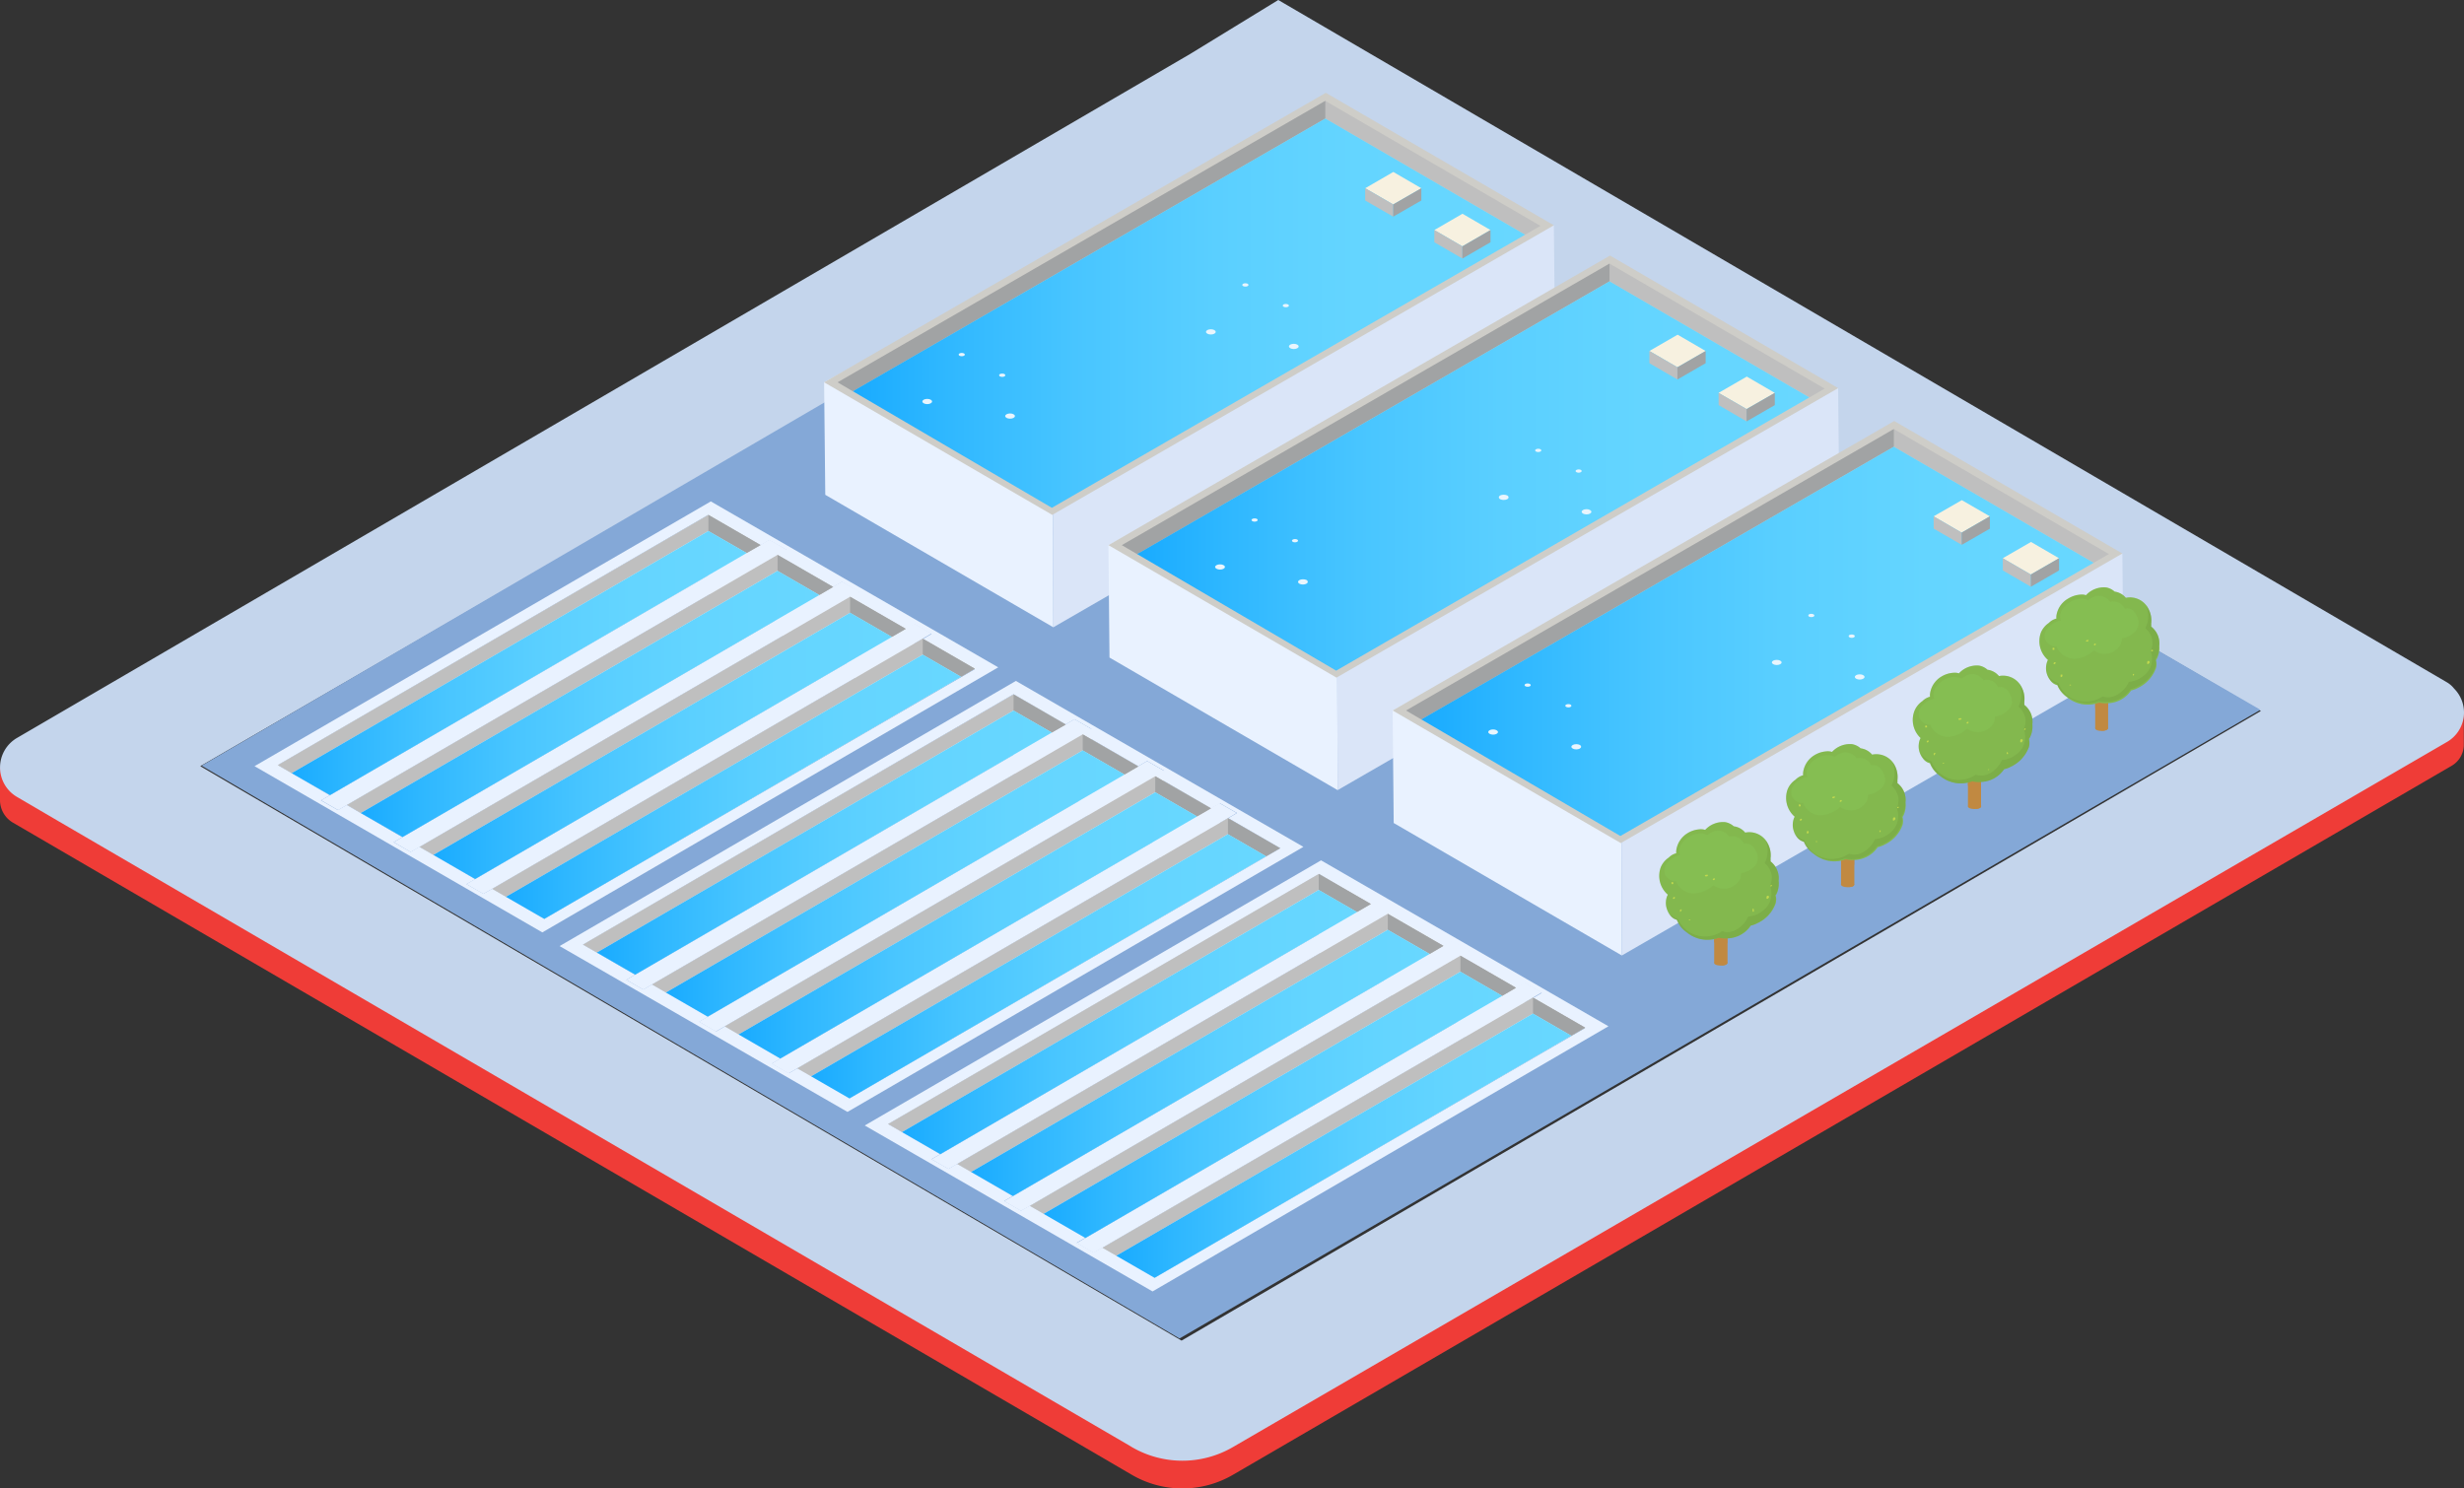 <svg xmlns="http://www.w3.org/2000/svg" xmlns:xlink="http://www.w3.org/1999/xlink" viewBox="0 0 254.02 153.47"><rect x="0" y="0" width="254.02" height="153.47" fill="#333333" stroke="none"/><defs><style>.cls-1{isolation:isolate;}.cls-2{fill:#ef3c37;}.cls-3{fill:#c4d5ec;}.cls-4{fill:#84a8d7;}.cls-5{fill:#e9f2ff;}.cls-6{fill:#bfbfbf;}.cls-7{fill:#a1a3a4;}.cls-8{fill:url(#linear-gradient);}.cls-9{fill:url(#linear-gradient-2);}.cls-10{fill:url(#linear-gradient-3);}.cls-11{fill:url(#linear-gradient-4);}.cls-12{fill:url(#linear-gradient-5);}.cls-13{fill:url(#linear-gradient-6);}.cls-14{fill:url(#linear-gradient-7);}.cls-15{fill:url(#linear-gradient-8);}.cls-16{fill:url(#linear-gradient-9);}.cls-17{fill:url(#linear-gradient-10);}.cls-18{fill:url(#linear-gradient-11);}.cls-19{fill:url(#linear-gradient-12);}.cls-20{fill:#dae5f8;}.cls-21{fill:#cecdc8;}.cls-22{fill:url(#linear-gradient-13);}.cls-23{fill:#f7f1e0;}.cls-24{fill:url(#linear-gradient-14);}.cls-25{fill:url(#linear-gradient-15);}.cls-26{fill:#c18941;}.cls-27,.cls-29{mix-blend-mode:multiply;}.cls-28{fill:#85be52;}.cls-29{opacity:0.22;}.cls-30{fill:#7ba441;}.cls-31{fill:#628732;}.cls-32{fill:#c0d84d;}.cls-33{fill:#e9f5fd;}</style><linearGradient id="linear-gradient" x1="92.99" y1="105.38" x2="139.9" y2="105.38" gradientUnits="userSpaceOnUse"><stop offset="0" stop-color="#19abff"/><stop offset="0.13" stop-color="#2eb7ff"/><stop offset="0.33" stop-color="#48c5ff"/><stop offset="0.54" stop-color="#5acfff"/><stop offset="0.75" stop-color="#64d5ff"/><stop offset="1" stop-color="#68d7ff"/></linearGradient><linearGradient id="linear-gradient-2" x1="100.11" y1="109.6" x2="147.39" y2="109.6" xlink:href="#linear-gradient"/><linearGradient id="linear-gradient-3" x1="115.08" y1="118.14" x2="161.99" y2="118.14" xlink:href="#linear-gradient"/><linearGradient id="linear-gradient-4" x1="107.59" y1="113.92" x2="154.87" y2="113.92" xlink:href="#linear-gradient"/><linearGradient id="linear-gradient-5" x1="61.53" y1="86.88" x2="108.44" y2="86.88" xlink:href="#linear-gradient"/><linearGradient id="linear-gradient-6" x1="68.65" y1="91.1" x2="115.93" y2="91.1" xlink:href="#linear-gradient"/><linearGradient id="linear-gradient-7" x1="83.62" y1="99.63" x2="130.53" y2="99.63" xlink:href="#linear-gradient"/><linearGradient id="linear-gradient-8" x1="76.14" y1="95.42" x2="123.41" y2="95.42" xlink:href="#linear-gradient"/><linearGradient id="linear-gradient-9" x1="30.07" y1="68.37" x2="76.98" y2="68.37" xlink:href="#linear-gradient"/><linearGradient id="linear-gradient-10" x1="37.19" y1="72.59" x2="84.47" y2="72.59" xlink:href="#linear-gradient"/><linearGradient id="linear-gradient-11" x1="52.16" y1="81.12" x2="99.08" y2="81.12" xlink:href="#linear-gradient"/><linearGradient id="linear-gradient-12" x1="44.68" y1="76.91" x2="91.95" y2="76.91" xlink:href="#linear-gradient"/><linearGradient id="linear-gradient-13" x1="87.92" y1="32.29" x2="157.23" y2="32.29" xlink:href="#linear-gradient"/><linearGradient id="linear-gradient-14" x1="117.23" y1="49.08" x2="186.53" y2="49.08" xlink:href="#linear-gradient"/><linearGradient id="linear-gradient-15" x1="146.53" y1="66.13" x2="215.84" y2="66.13" xlink:href="#linear-gradient"/></defs><title>Aquaculture pond (tambak)</title><g class="cls-1"><g id="Layer_2" data-name="Layer 2"><g id="Water_Monitoring" data-name="Water Monitoring"><g id="Aquaculture_pond_tambak_" data-name="Aquaculture pond (tambak)"><path class="cls-2" d="M254,73.6l-8.9-4.43-123.3,71.9L0,79.13V82.5a2.69,2.69,0,0,0,1.33,2.32l108.49,63.24h0l6.85,4a10.36,10.36,0,0,0,10.45,0L252.78,78.94A2.51,2.51,0,0,0,254,76.76Z"/><path class="cls-3" d="M253,71a2.69,2.69,0,0,0-.78-.67L131.78,0l-9.11,5.58L1.75,76.09a3.52,3.52,0,0,0,0,6.08l4.34,2.54v0l103.73,60.49h0l6.64,3.87.13.08h0l.08.05a10.36,10.36,0,0,0,10.45,0l125.15-72.7A3.5,3.5,0,0,0,253,71ZM20.65,79,132.08,14.42l101,58.89L121.81,138.23Z"/><polygon class="cls-4" points="121.6 138.01 233.03 73.19 131.52 14.36 20.78 78.95 121.6 138.01"/><g class="cls-1"><polygon class="cls-5" points="141.33 93.21 141.3 101.29 135.93 98.18 135.95 90.11 141.33 93.21"/><polygon class="cls-5" points="142.23 92.68 142.21 100.76 141.3 101.29 141.33 93.21 142.23 92.68"/><polygon class="cls-5" points="143.98 93.69 143.96 101.77 142.21 100.76 142.23 92.68 143.98 93.69"/><polygon class="cls-5" points="148.81 97.53 148.79 105.61 143.05 102.3 143.07 94.22 148.81 97.53"/><polygon class="cls-5" points="143.98 93.69 143.96 101.77 143.05 102.3 143.07 94.22 143.98 93.69"/><polygon class="cls-5" points="149.72 97 149.69 105.08 148.79 105.61 148.81 97.53 149.72 97"/><polygon class="cls-5" points="151.47 98.01 151.44 106.09 149.69 105.08 149.72 97 151.47 98.01"/><polygon class="cls-5" points="156.29 101.85 156.27 109.93 150.54 106.62 150.56 98.54 156.29 101.85"/><polygon class="cls-5" points="151.47 98.01 151.44 106.09 150.54 106.62 150.56 98.54 151.47 98.01"/><polygon class="cls-5" points="157.2 101.32 157.18 109.4 156.27 109.93 156.29 101.85 157.2 101.32"/><polygon class="cls-5" points="91.56 115.9 135.95 90.11 141.33 93.21 96.94 119.01 91.56 115.9"/><polygon class="cls-5" points="98.68 120.02 143.07 94.22 148.81 97.53 104.42 123.33 98.68 120.02"/><polygon class="cls-5" points="158.04 102.86 163.42 105.96 119.03 131.76 113.65 128.66 158.04 102.86"/><polygon class="cls-5" points="151.47 98.01 150.56 98.54 106.17 124.34 105.26 124.86 103.52 123.85 104.42 123.33 148.81 97.53 149.72 97 151.47 98.01"/><path class="cls-5" d="M136.19,88.71l29.63,17.11-47,27.34L89.15,116.05ZM119,131.76,163.42,106l-5.37-3.1.9-.52-1.75-1-.91.53-5.73-3.31.91-.53-1.75-1-.91.53-5.73-3.31.9-.53-1.75-1-.9.53L136,90.11,91.56,115.9,96.94,119l-.91.52,1.75,1,.9-.52,5.74,3.31-.9.52,1.74,1,.91-.52,5.73,3.31-.9.52,1.75,1,.9-.52,5.38,3.1Z"/><polygon class="cls-5" points="143.98 93.69 143.07 94.22 98.68 120.02 97.78 120.54 96.03 119.53 96.94 119.01 141.33 93.21 142.23 92.68 143.98 93.69"/><polygon class="cls-5" points="158.95 102.33 158.04 102.86 113.65 128.66 112.75 129.19 111 128.17 111.9 127.65 156.29 101.85 157.2 101.32 158.95 102.33"/><polygon class="cls-5" points="106.17 124.34 150.56 98.54 156.29 101.85 111.9 127.65 106.17 124.34"/></g><polygon class="cls-6" points="139.9 94.04 141.33 93.21 135.95 90.11 91.56 115.9 92.99 116.73 135.95 91.76 139.9 94.04"/><polygon class="cls-7" points="139.9 94.04 141.33 93.21 135.95 90.11 135.95 91.76 139.9 94.04"/><polygon class="cls-6" points="147.39 98.36 148.81 97.53 143.07 94.22 98.68 120.02 100.11 120.84 143.07 95.87 147.39 98.36"/><polygon class="cls-7" points="147.39 98.36 148.81 97.53 143.07 94.22 143.07 95.87 147.39 98.36"/><polygon class="cls-6" points="161.99 106.79 163.42 105.96 158.04 102.86 113.65 128.66 115.08 129.48 158.04 104.51 161.99 106.79"/><polygon class="cls-7" points="161.99 106.79 163.42 105.96 158.04 102.86 158.04 104.51 161.99 106.79"/><polygon class="cls-6" points="154.87 102.68 156.29 101.85 150.56 98.54 106.17 124.34 107.59 125.16 150.56 100.19 154.87 102.68"/><polygon class="cls-7" points="154.87 102.68 156.29 101.85 150.56 98.54 150.56 100.19 154.87 102.68"/><polygon class="cls-8" points="139.9 94.04 135.95 91.76 92.99 116.73 96.94 119.01 139.9 94.04"/><polygon class="cls-9" points="147.39 98.36 143.07 95.87 100.11 120.84 104.42 123.33 147.39 98.36"/><polygon class="cls-10" points="161.99 106.79 158.04 104.51 115.08 129.48 119.03 131.76 161.99 106.79"/><polygon class="cls-11" points="154.87 102.68 150.56 100.19 107.59 125.16 111.9 127.65 154.87 102.68"/><g class="cls-1"><polygon class="cls-5" points="109.87 74.71 109.84 82.78 104.47 79.68 104.49 71.6 109.87 74.71"/><polygon class="cls-5" points="110.77 74.18 110.75 82.26 109.84 82.78 109.87 74.71 110.77 74.18"/><polygon class="cls-5" points="112.52 75.19 112.5 83.27 110.75 82.26 110.77 74.18 112.52 75.19"/><polygon class="cls-5" points="117.35 79.03 117.33 87.11 111.59 83.79 111.62 75.72 117.35 79.03"/><polygon class="cls-5" points="112.52 75.19 112.5 83.27 111.59 83.79 111.62 75.72 112.52 75.19"/><polygon class="cls-5" points="118.26 78.5 118.23 86.58 117.33 87.11 117.35 79.03 118.26 78.5"/><polygon class="cls-5" points="120.01 79.51 119.98 87.59 118.23 86.58 118.26 78.5 120.01 79.51"/><polygon class="cls-5" points="124.84 83.35 124.81 91.43 119.08 88.11 119.1 80.04 124.84 83.35"/><polygon class="cls-5" points="120.01 79.51 119.98 87.59 119.08 88.11 119.1 80.04 120.01 79.51"/><polygon class="cls-5" points="125.74 82.82 125.72 90.9 124.81 91.43 124.84 83.35 125.74 82.82"/><polygon class="cls-5" points="60.1 97.4 104.49 71.6 109.87 74.71 65.48 100.5 60.1 97.4"/><polygon class="cls-5" points="67.22 101.51 111.62 75.72 117.35 79.03 72.96 104.83 67.22 101.51"/><polygon class="cls-5" points="126.59 84.36 131.96 87.46 87.57 113.26 82.19 110.16 126.59 84.36"/><polygon class="cls-5" points="120.01 79.51 119.1 80.04 74.71 105.83 73.8 106.36 72.06 105.35 72.96 104.83 117.35 79.03 118.26 78.5 120.01 79.51"/><path class="cls-5" d="M104.73,70.21l29.64,17.11-47,27.33L57.69,97.55ZM87.57,113.26,132,87.46l-5.37-3.1.9-.53-1.75-1-.9.53L119.1,80l.91-.53-1.75-1-.91.53-5.73-3.31.9-.53-1.75-1-.9.53-5.38-3.11L60.1,97.4l5.38,3.1-.91.53,1.75,1,.9-.53L73,104.83l-.9.52,1.74,1,.91-.53,5.73,3.32-.9.52,1.75,1,.9-.52,5.38,3.1Z"/><polygon class="cls-5" points="112.52 75.19 111.62 75.72 67.22 101.51 66.32 102.04 64.57 101.03 65.48 100.5 109.87 74.71 110.77 74.18 112.52 75.19"/><polygon class="cls-5" points="127.49 83.83 126.59 84.36 82.19 110.16 81.29 110.68 79.54 109.67 80.44 109.15 124.83 83.35 125.74 82.82 127.49 83.83"/><polygon class="cls-5" points="74.71 105.83 119.1 80.04 124.84 83.35 80.44 109.15 74.71 105.83"/></g><polygon class="cls-6" points="108.44 75.53 109.87 74.71 104.49 71.6 60.1 97.4 61.53 98.22 104.49 73.26 108.44 75.53"/><polygon class="cls-7" points="108.44 75.53 109.87 74.71 104.49 71.6 104.49 73.26 108.44 75.53"/><polygon class="cls-6" points="115.93 79.86 117.35 79.03 111.62 75.72 67.22 101.51 68.65 102.34 111.62 77.37 115.93 79.86"/><polygon class="cls-7" points="115.93 79.86 117.35 79.03 111.62 75.72 111.62 77.37 115.93 79.86"/><polygon class="cls-6" points="130.53 88.29 131.96 87.46 126.59 84.36 82.19 110.16 83.62 110.98 126.59 86.01 130.53 88.29"/><polygon class="cls-7" points="130.53 88.29 131.96 87.46 126.59 84.36 126.59 86.01 130.53 88.29"/><polygon class="cls-6" points="123.41 84.18 124.84 83.35 119.1 80.04 74.71 105.83 76.14 106.66 119.1 81.69 123.41 84.18"/><polygon class="cls-7" points="123.41 84.18 124.84 83.35 119.1 80.04 119.1 81.69 123.41 84.18"/><polygon class="cls-12" points="108.44 75.53 104.49 73.26 61.53 98.22 65.48 100.5 108.44 75.53"/><polygon class="cls-13" points="115.93 79.86 111.62 77.37 68.65 102.34 72.96 104.83 115.93 79.86"/><polygon class="cls-14" points="130.53 88.29 126.59 86.01 83.62 110.98 87.57 113.26 130.53 88.29"/><polygon class="cls-15" points="123.41 84.18 119.1 81.69 76.14 106.66 80.44 109.15 123.41 84.18"/><g class="cls-1"><polygon class="cls-5" points="78.41 56.2 78.39 64.28 73.01 61.17 73.03 53.09 78.41 56.2"/><polygon class="cls-5" points="79.31 55.67 79.29 63.75 78.39 64.28 78.41 56.2 79.31 55.67"/><polygon class="cls-5" points="81.06 56.68 81.04 64.76 79.29 63.75 79.31 55.67 81.06 56.68"/><polygon class="cls-5" points="85.89 60.52 85.87 68.6 80.13 65.28 80.16 57.21 85.89 60.52"/><polygon class="cls-5" points="81.06 56.68 81.04 64.76 80.13 65.28 80.16 57.21 81.06 56.68"/><polygon class="cls-5" points="86.8 59.99 86.78 68.07 85.87 68.6 85.89 60.52 86.8 59.99"/><polygon class="cls-5" points="88.55 61 88.52 69.08 86.78 68.07 86.8 59.99 88.55 61"/><polygon class="cls-5" points="93.38 64.84 93.35 72.92 87.62 69.61 87.64 61.53 93.38 64.84"/><polygon class="cls-5" points="88.55 61 88.52 69.08 87.62 69.61 87.64 61.53 88.55 61"/><polygon class="cls-5" points="94.28 64.31 94.26 72.39 93.35 72.92 93.38 64.84 94.28 64.31"/><polygon class="cls-5" points="28.64 78.89 73.03 53.09 78.41 56.2 34.02 81.99 28.64 78.89"/><polygon class="cls-5" points="35.77 83 80.16 57.21 85.89 60.52 41.5 86.31 35.77 83"/><polygon class="cls-5" points="95.13 65.85 100.5 68.95 56.11 94.75 50.74 91.65 95.13 65.85"/><polygon class="cls-5" points="88.55 61 87.64 61.53 43.25 87.33 42.34 87.85 40.6 86.84 41.5 86.31 85.89 60.52 86.8 59.99 88.55 61"/><path class="cls-5" d="M73.28,51.7l29.63,17.11-47,27.33L26.24,79ZM56.11,94.75,100.5,69l-5.37-3.1.9-.53-1.75-1-.9.53-5.74-3.31.91-.53L86.8,60l-.91.53-5.73-3.31.9-.53-1.75-1-.9.53L73,53.09,28.64,78.89,34,82l-.91.53,1.75,1,.91-.53,5.73,3.32-.9.52,1.75,1,.9-.53L49,90.64l-.91.52,1.75,1,.91-.52,5.37,3.1Z"/><polygon class="cls-5" points="81.06 56.68 80.16 57.21 35.77 83 34.86 83.53 33.11 82.52 34.02 81.99 78.41 56.2 79.31 55.67 81.06 56.68"/><polygon class="cls-5" points="96.03 65.32 95.13 65.85 50.74 91.65 49.83 92.17 48.08 91.16 48.98 90.64 93.38 64.84 94.28 64.31 96.03 65.32"/><polygon class="cls-5" points="43.25 87.33 87.64 61.53 93.38 64.84 48.98 90.64 43.25 87.33"/></g><polygon class="cls-6" points="76.98 57.02 78.41 56.2 73.03 53.09 28.64 78.89 30.07 79.72 73.03 54.75 76.98 57.02"/><polygon class="cls-7" points="76.98 57.02 78.41 56.2 73.03 53.09 73.03 54.75 76.98 57.02"/><polygon class="cls-6" points="84.47 61.35 85.89 60.52 80.16 57.21 35.77 83 37.19 83.83 80.16 58.86 84.47 61.35"/><polygon class="cls-7" points="84.47 61.35 85.89 60.52 80.16 57.21 80.16 58.86 84.47 61.35"/><polygon class="cls-6" points="99.08 69.78 100.5 68.95 95.13 65.85 50.74 91.65 52.16 92.47 95.13 67.5 99.08 69.78"/><polygon class="cls-7" points="99.08 69.78 100.5 68.95 95.13 65.85 95.13 67.5 99.08 69.78"/><polygon class="cls-6" points="91.95 65.67 93.38 64.84 87.64 61.53 43.25 87.33 44.68 88.15 87.64 63.18 91.95 65.67"/><polygon class="cls-7" points="91.95 65.67 93.38 64.84 87.64 61.53 87.64 63.18 91.95 65.67"/><polygon class="cls-16" points="76.98 57.02 73.03 54.75 30.07 79.72 34.02 81.99 76.98 57.02"/><polygon class="cls-17" points="84.47 61.35 80.16 58.86 37.19 83.83 41.5 86.31 84.47 61.35"/><polygon class="cls-18" points="99.08 69.78 95.13 67.5 52.16 92.47 56.11 94.75 99.08 69.78"/><polygon class="cls-19" points="91.95 65.67 87.64 63.18 44.68 88.15 48.98 90.64 91.95 65.67"/><g class="cls-1"><polygon class="cls-20" points="108.48 26.59 108.59 64.68 160.31 34.83 160.19 23.23 108.48 26.59"/><polygon class="cls-5" points="108.48 26.4 84.96 39.42 85.08 51.02 108.59 64.68 108.48 26.4"/><polygon class="cls-21" points="160.19 23.23 136.68 9.57 84.96 39.42 108.48 53.09 160.19 23.23"/><polygon class="cls-6" points="87.92 40.34 86.36 39.42 136.63 10.4 158.81 23.29 157.23 24.2 136.63 12.22 87.92 40.34"/><polygon class="cls-7" points="87.92 40.34 86.36 39.42 136.63 10.4 136.63 12.22 87.92 40.34"/><polygon class="cls-22" points="87.92 40.34 136.63 12.22 157.23 24.2 108.44 52.36 87.92 40.34"/></g><g class="cls-1"><polygon class="cls-23" points="140.74 19.41 143.63 21.08 146.53 19.41 143.64 17.73 140.74 19.41"/><polygon class="cls-6" points="140.74 19.41 140.74 20.67 143.63 22.34 143.63 21.08 140.74 19.41"/><polygon class="cls-7" points="143.63 21.08 143.63 22.34 146.53 20.67 146.53 19.41 143.63 21.08"/></g><g class="cls-1"><polygon class="cls-23" points="147.87 23.72 150.76 25.4 153.66 23.72 150.77 22.04 147.87 23.72"/><polygon class="cls-6" points="147.87 23.72 147.87 24.98 150.76 26.66 150.76 25.4 147.87 23.72"/><polygon class="cls-7" points="150.76 25.4 150.76 26.66 153.66 24.98 153.66 23.72 150.76 25.4"/></g><g class="cls-1"><polygon class="cls-20" points="137.78 43.37 137.9 81.47 189.61 51.61 189.5 40.02 137.78 43.37"/><polygon class="cls-5" points="137.78 43.19 114.27 56.21 114.38 67.8 137.9 81.47 137.78 43.19"/><polygon class="cls-21" points="189.5 40.02 165.98 26.35 114.27 56.21 137.78 69.87 189.5 40.02"/><polygon class="cls-6" points="117.23 57.13 115.66 56.21 165.93 27.18 188.11 40.07 186.53 40.98 165.93 29.01 117.23 57.13"/><polygon class="cls-7" points="117.23 57.13 115.66 56.21 165.93 27.18 165.93 29.01 117.23 57.13"/><polygon class="cls-24" points="117.23 57.13 165.93 29.01 186.53 40.98 137.75 69.15 117.23 57.13"/></g><g class="cls-1"><polygon class="cls-23" points="170.04 36.19 172.93 37.87 175.84 36.19 172.95 34.51 170.04 36.19"/><polygon class="cls-6" points="170.04 36.19 170.04 37.45 172.93 39.13 172.93 37.87 170.04 36.19"/><polygon class="cls-7" points="172.93 37.87 172.93 39.13 175.84 37.45 175.84 36.19 172.93 37.87"/></g><g class="cls-1"><polygon class="cls-23" points="177.17 40.51 180.06 42.18 182.97 40.51 180.08 38.83 177.17 40.51"/><polygon class="cls-6" points="177.17 40.51 177.18 41.77 180.06 43.45 180.06 42.18 177.17 40.51"/><polygon class="cls-7" points="180.06 42.18 180.06 43.45 182.97 41.77 182.97 40.51 180.06 42.18"/></g><g class="cls-1"><polygon class="cls-20" points="167.09 60.42 167.2 98.52 218.91 68.67 218.8 57.07 167.09 60.42"/><polygon class="cls-5" points="167.09 60.24 143.57 73.26 143.68 84.86 167.2 98.52 167.09 60.24"/><polygon class="cls-21" points="218.8 57.07 195.28 43.41 143.57 73.26 167.09 86.93 218.8 57.07"/><polygon class="cls-6" points="146.53 74.18 144.96 73.26 195.24 44.24 217.41 57.13 215.84 58.03 195.24 46.06 146.53 74.18"/><polygon class="cls-7" points="146.53 74.18 144.96 73.26 195.24 44.24 195.24 46.06 146.53 74.18"/><polygon class="cls-25" points="146.53 74.18 195.24 46.06 215.84 58.03 167.05 86.2 146.53 74.18"/></g><g class="cls-1"><polygon class="cls-23" points="199.34 53.24 202.23 54.92 205.14 53.24 202.25 51.57 199.34 53.24"/><polygon class="cls-6" points="199.34 53.24 199.35 54.51 202.24 56.18 202.23 54.92 199.34 53.24"/><polygon class="cls-7" points="202.23 54.92 202.24 56.18 205.14 54.51 205.14 53.24 202.23 54.92"/></g><g class="cls-1"><polygon class="cls-23" points="206.47 57.56 209.36 59.24 212.27 57.56 209.38 55.88 206.47 57.56"/><polygon class="cls-6" points="206.47 57.56 206.48 58.82 209.37 60.5 209.36 59.24 206.47 57.56"/><polygon class="cls-7" points="209.36 59.24 209.37 60.5 212.27 58.82 212.27 57.56 209.36 59.24"/></g><path class="cls-26" d="M217.31,75V68.87H216V75s-.15.34.63.37h.1C217.47,75.32,217.31,75,217.31,75Z"/><g class="cls-27"><path class="cls-26" d="M217.31,75V68.87h-.55v6.47C217.46,75.3,217.31,75,217.31,75Z"/></g><g class="cls-27"><path class="cls-26" d="M217.31,73V68.87H216V73A1.49,1.49,0,0,0,217.31,73Z"/></g><path class="cls-28" d="M222.6,66.61a2.19,2.19,0,0,0-.83-2,1.92,1.92,0,0,0,0-.24s0-.05,0-.08a2.54,2.54,0,0,0-.29-1.53,2.13,2.13,0,0,0-2.32-1.12h0A1.84,1.84,0,0,0,218,61a1.74,1.74,0,0,0-.88-.43,2.51,2.51,0,0,0-2.07.8l0,0a1.42,1.42,0,0,0-.58-.06,2.75,2.75,0,0,0-1.24.4A2.43,2.43,0,0,0,212,63.49a1.4,1.4,0,0,0,0,.29,1.67,1.67,0,0,0-.78.45,2.24,2.24,0,0,0-.82,1,2.57,2.57,0,0,0,.73,2.82h0a.91.91,0,0,0-.07.14,2.06,2.06,0,0,0-.12.92,2.08,2.08,0,0,0,.4,1,1.3,1.3,0,0,0,.51.45l.18.07.06,0a2.76,2.76,0,0,0,1,1.25,3.35,3.35,0,0,0,3.32.56,3.09,3.09,0,0,0,1,.06,3,3,0,0,0,2.29-1.31,2.76,2.76,0,0,0,.74-.28,3.58,3.58,0,0,0,1.81-2,1.49,1.49,0,0,0,0-.84l.08-.1A2.47,2.47,0,0,0,222.6,66.61Z"/><g class="cls-29"><path class="cls-30" d="M222.6,66.61a2.19,2.19,0,0,0-.83-2,1.92,1.92,0,0,0,0-.24s0-.05,0-.08a2.54,2.54,0,0,0-.29-1.53,2.13,2.13,0,0,0-2.32-1.12h0A1.84,1.84,0,0,0,218,61a1.74,1.74,0,0,0-.88-.43,2.51,2.51,0,0,0-2.07.8l0,0a1.42,1.42,0,0,0-.58-.06,2.75,2.75,0,0,0-1.24.4A2.43,2.43,0,0,0,212,63.49a1.4,1.4,0,0,0,0,.29,1.67,1.67,0,0,0-.78.45,2.24,2.24,0,0,0-.82,1,2.57,2.57,0,0,0,.73,2.82h0a.91.91,0,0,0-.07.14,2.06,2.06,0,0,0-.12.92,2.08,2.08,0,0,0,.4,1,1.3,1.3,0,0,0,.51.45l.18.07.06,0a2.76,2.76,0,0,0,1,1.25,3.35,3.35,0,0,0,3.32.56,3.09,3.09,0,0,0,1,.06,3,3,0,0,0,2.29-1.31,2.76,2.76,0,0,0,.74-.28,3.58,3.58,0,0,0,1.81-2,1.49,1.49,0,0,0,0-.84l.08-.1A2.47,2.47,0,0,0,222.6,66.61Zm-2.68-1.32a2.26,2.26,0,0,1-1.18.52,1.35,1.35,0,0,1-.16.71,1.89,1.89,0,0,1-2.71.54,3.2,3.2,0,0,1-2,.86A2,2,0,0,1,212,66.65a1.26,1.26,0,0,1-.27,0,1.33,1.33,0,0,1-.84-.64,1.14,1.14,0,0,1,.11-1.1,2.31,2.31,0,0,1,1-.8,1.51,1.51,0,0,1,.46-.13,1.21,1.21,0,0,1,0-.86c.36-.95,1.89-1.75,2.8-1.21a2.3,2.3,0,0,1,.66-.39,1.27,1.27,0,0,1,.92,0,1.62,1.62,0,0,1,.7.54,1.3,1.3,0,0,1,1.4.53l.12.2a.69.69,0,0,1,.4-.05.93.93,0,0,1,.55.33,2,2,0,0,1,.47,1.17A1.38,1.38,0,0,1,219.92,65.29Z"/></g><g class="cls-29"><path class="cls-31" d="M222.6,66.61a2.19,2.19,0,0,0-.83-2,1.92,1.92,0,0,0,0-.24s0-.05,0-.08a2.54,2.54,0,0,0-.29-1.53,2,2,0,0,0-.23-.34,2.48,2.48,0,0,1,.21.91,2.78,2.78,0,0,1-.29,1.45,1.92,1.92,0,0,1,.55,2.33l0,0a2.37,2.37,0,0,1,0,1.62,2.21,2.21,0,0,1-.79,1,2.61,2.61,0,0,1-1.46.57c-.43,1-1.6,1.89-2.65,1.52l-.07,0a3.13,3.13,0,0,1-2.92.3,3,3,0,0,1-1.63-1.68,2.1,2.1,0,0,1-1.13-.88,2.3,2.3,0,0,0,.23.4,1.3,1.3,0,0,0,.51.45l.18.07.06,0a2.76,2.76,0,0,0,1,1.25,3.35,3.35,0,0,0,3.32.56,3.09,3.09,0,0,0,1,.06,3,3,0,0,0,2.29-1.31,2.76,2.76,0,0,0,.74-.28,3.58,3.58,0,0,0,1.81-2,1.49,1.49,0,0,0,0-.84l.08-.1A2.47,2.47,0,0,0,222.6,66.61Z"/></g><g class="cls-27"><path class="cls-32" d="M212.61,69.62l0-.06h0v0a.05.05,0,0,0-.05,0,.06.06,0,0,0-.06,0l-.06,0,0,.06a.15.15,0,0,0,0,.13.21.21,0,0,0,0,.06h0l0,0h0s0,0,0,0h.06a.17.17,0,0,0,.12-.1.13.13,0,0,0,0-.06Z"/></g><g class="cls-27"><path class="cls-32" d="M213.48,70.6s0,0,0,0a.05.05,0,0,0,0,0v0a.05.05,0,0,0,0,0,.06.06,0,0,0-.06,0l-.06,0,0,0s0,0,0,0,0,0,0,0h0a.17.17,0,0,0,0,.07l0,0h.15l0,0,0,0,0,0v0h0a0,0,0,0,0,0,0Z"/></g><g class="cls-27"><path class="cls-32" d="M215.18,71.65v0s0,0,0,0H215l0,0h0v0h0v0h0v0h0v0h0v0h0a0,0,0,0,0,0,0h0l0,0h.09l0,0a0,0,0,0,0,0,0h0v0h0v0h0v0Z"/></g><g class="cls-27"><path class="cls-32" d="M217,70.15h-.09l0,0,0,0,0,0v0a0,0,0,0,0,0,0v0H217l0,0,0,0v0A.06.06,0,0,0,217,70.15Z"/></g><g class="cls-27"><polygon class="cls-32" points="218.14 71.23 218.15 71.23 218.15 71.23 218.14 71.23"/><path class="cls-32" d="M218.16,71.26h0a0,0,0,0,1,0,0h0l0,0h-.07l-.06,0,0,0a0,0,0,0,0,0,0,0,0,0,0,0,0,0,.09.09,0,0,0,0,0h.14l0,0s0,0,0,0,0,0,0,0h0l0,0Z"/><path class="cls-32" d="M218.13,71.22h0Z"/></g><g class="cls-27"><path class="cls-32" d="M220,69.57v0a.08.08,0,0,0,0-.08h0l-.07,0h0l-.05,0a.11.11,0,0,0,0,.06h0v.06l0,0h0v.07h0a0,0,0,0,0,0,0h.05l0,0,0,0a.14.14,0,0,0,0-.06v0a0,0,0,0,0,0,0h0v0Z"/></g><g class="cls-27"><path class="cls-32" d="M221.54,68.15l0,0h0l0,0,0,0,0,0-.05,0h0l0,0h0l-.06,0a.61.61,0,0,0-.07.1.2.2,0,0,0,0,.07.11.11,0,0,0,0,.08,0,0,0,0,0,0,0s0,0,0,.06a.12.12,0,0,0,.08,0h.05l0,0,.05-.06a.2.2,0,0,0,.07-.09h0v-.08Z"/></g><g class="cls-27"><path class="cls-32" d="M221.85,67c-.08,0-.16.15,0,.15S222,67,221.85,67Z"/></g><g class="cls-27"><path class="cls-32" d="M211.72,66.8l0,0,0,0,0,0h-.11l0,0,0,.06,0,0a.19.19,0,0,0,0,.07v.07l0,0s0,0,0,0a.08.08,0,0,0,0,0,.14.14,0,0,0,.11,0l.07,0,0,0a.25.25,0,0,0,0-.07.07.07,0,0,0,0,0V66.8Z"/></g><g class="cls-27"><path class="cls-32" d="M211.84,68.28c-.11,0-.21.2-.07.2S212,68.28,211.84,68.28Z"/></g><g class="cls-27"><path class="cls-32" d="M215.36,66.08a.13.13,0,0,0-.07-.09l0,0h-.13l0,0h0a.2.2,0,0,0-.11.09s0,0,0,0h0s0,0,0,0a.06.06,0,0,0,0,0v0a0,0,0,0,1,0,0v0s0,.06,0,.07l0,0h.09a.18.18,0,0,0,.09,0h0l.08-.08a.17.17,0,0,0,0-.1A0,0,0,0,0,215.36,66.08Z"/></g><g class="cls-27"><path class="cls-32" d="M216,66.35c-.11,0-.21.19-.06.19S216.1,66.35,216,66.35Z"/></g><path class="cls-26" d="M204.23,83.05V76.94h-1.35v6.11s-.15.34.63.37h.1C204.39,83.39,204.23,83.05,204.23,83.05Z"/><g class="cls-27"><path class="cls-26" d="M204.23,83.05V76.94h-.55v6.47C204.38,83.37,204.23,83.05,204.23,83.05Z"/></g><g class="cls-27"><path class="cls-26" d="M204.23,81.1V76.94h-1.35V81A1.49,1.49,0,0,0,204.23,81.1Z"/></g><path class="cls-28" d="M209.52,74.68a2.19,2.19,0,0,0-.83-2,1.92,1.92,0,0,0,0-.24.19.19,0,0,0,0-.08,2.54,2.54,0,0,0-.29-1.53,2.13,2.13,0,0,0-2.32-1.12h0a1.84,1.84,0,0,0-1.18-.65,1.74,1.74,0,0,0-.88-.43,2.51,2.51,0,0,0-2.07.8l0,0a1.42,1.42,0,0,0-.58-.06,2.75,2.75,0,0,0-1.24.4,2.43,2.43,0,0,0-1.16,1.78,1.4,1.4,0,0,0,0,.29,1.67,1.67,0,0,0-.78.45,2.24,2.24,0,0,0-.82,1A2.57,2.57,0,0,0,198,76.1h0l-.07.14a2.06,2.06,0,0,0-.12.92,2.08,2.08,0,0,0,.4,1,1.3,1.3,0,0,0,.51.45l.18.07.06,0A2.76,2.76,0,0,0,200,80a3.35,3.35,0,0,0,3.32.56,3.09,3.09,0,0,0,1,.06,3,3,0,0,0,2.29-1.31,2.76,2.76,0,0,0,.74-.28,3.58,3.58,0,0,0,1.81-2,1.49,1.49,0,0,0,0-.84l.08-.1A2.47,2.47,0,0,0,209.52,74.68Z"/><g class="cls-29"><path class="cls-30" d="M209.52,74.68a2.19,2.19,0,0,0-.83-2,1.92,1.92,0,0,0,0-.24.19.19,0,0,0,0-.08,2.54,2.54,0,0,0-.29-1.53,2.13,2.13,0,0,0-2.32-1.12h0a1.84,1.84,0,0,0-1.18-.65,1.74,1.74,0,0,0-.88-.43,2.51,2.51,0,0,0-2.07.8l0,0a1.42,1.42,0,0,0-.58-.06,2.75,2.75,0,0,0-1.24.4,2.43,2.43,0,0,0-1.16,1.78,1.4,1.4,0,0,0,0,.29,1.67,1.67,0,0,0-.78.45,2.24,2.24,0,0,0-.82,1A2.57,2.57,0,0,0,198,76.1h0l-.07.14a2.06,2.06,0,0,0-.12.92,2.08,2.08,0,0,0,.4,1,1.3,1.3,0,0,0,.51.45l.18.07.06,0A2.76,2.76,0,0,0,200,80a3.35,3.35,0,0,0,3.32.56,3.09,3.09,0,0,0,1,.06,3,3,0,0,0,2.29-1.31,2.76,2.76,0,0,0,.74-.28,3.58,3.58,0,0,0,1.81-2,1.49,1.49,0,0,0,0-.84l.08-.1A2.47,2.47,0,0,0,209.52,74.68Zm-2.68-1.32a2.26,2.26,0,0,1-1.18.52,1.35,1.35,0,0,1-.16.71,1.89,1.89,0,0,1-2.71.54,3.2,3.2,0,0,1-2,.86A2,2,0,0,1,199,74.72a1.26,1.26,0,0,1-.27,0,1.33,1.33,0,0,1-.84-.64,1.14,1.14,0,0,1,.11-1.1,2.31,2.31,0,0,1,.95-.8,1.51,1.51,0,0,1,.46-.13,1.21,1.21,0,0,1,0-.86c.36-1,1.89-1.75,2.8-1.21a2.45,2.45,0,0,1,.66-.39,1.27,1.27,0,0,1,.92,0,1.62,1.62,0,0,1,.7.54,1.3,1.3,0,0,1,1.4.53l.12.2a.69.69,0,0,1,.4,0,.93.93,0,0,1,.55.33,2,2,0,0,1,.47,1.17A1.38,1.38,0,0,1,206.84,73.36Z"/></g><g class="cls-29"><path class="cls-31" d="M209.52,74.68a2.19,2.19,0,0,0-.83-2,1.92,1.92,0,0,0,0-.24.19.19,0,0,0,0-.08,2.54,2.54,0,0,0-.29-1.53,2,2,0,0,0-.23-.34,2.29,2.29,0,0,1,.21.91,2.78,2.78,0,0,1-.29,1.45,2.18,2.18,0,0,1,.72,1.27,2.07,2.07,0,0,1-.17,1.06l0,0a2.37,2.37,0,0,1,0,1.62,2.21,2.21,0,0,1-.79,1,2.61,2.61,0,0,1-1.46.57c-.43,1-1.6,1.89-2.65,1.52l-.06,0a3.15,3.15,0,0,1-2.93.3,3,3,0,0,1-1.63-1.68,2.1,2.1,0,0,1-1.13-.88,2.3,2.3,0,0,0,.23.4,1.3,1.3,0,0,0,.51.45l.18.07.06,0A2.76,2.76,0,0,0,200,80a3.35,3.35,0,0,0,3.32.56,3.09,3.09,0,0,0,1,.06,3,3,0,0,0,2.29-1.31,2.76,2.76,0,0,0,.74-.28,3.58,3.58,0,0,0,1.81-2,1.49,1.49,0,0,0,0-.84l.08-.1A2.47,2.47,0,0,0,209.52,74.68Z"/></g><g class="cls-27"><path class="cls-32" d="M199.53,77.69l0-.06h0a0,0,0,0,0,0,0,.05.05,0,0,0,0,0h-.06l-.06,0-.05.06a.15.15,0,0,0,0,.13l0,.06h0l0,0h0s0,0,0,0h0s0,0,0,0a.17.17,0,0,0,.12-.1.13.13,0,0,0,0-.06Z"/></g><g class="cls-27"><path class="cls-32" d="M200.4,78.67s0,0,0,0a.05.05,0,0,0,0,0,0,0,0,0,1,0,0,.05.05,0,0,0,0,0h-.06l-.06,0,0,0s0,0,0,0,0,0,0,0h0a.09.09,0,0,0,0,.07,0,0,0,0,0,0,0h.15l0,0,0,0,0,0v0h0a0,0,0,0,0,0,0Z"/></g><g class="cls-27"><path class="cls-32" d="M202.1,79.72v0s0,0,0,0,0,0,0,0H202l0,0h0v0h0l0,0h0v0h0v0h0v0h0v0h0l0,0H202l0,0a0,0,0,0,0,0,0h0l0,0h0v0h0v0Z"/></g><g class="cls-27"><path class="cls-32" d="M203.92,78.22h-.09l0,0,0,0,0,0v0a0,0,0,0,0,0,0v0h.11l0,0,0,0v0A.06.06,0,0,0,203.92,78.22Z"/></g><g class="cls-27"><polygon class="cls-32" points="205.06 79.3 205.07 79.3 205.07 79.31 205.06 79.3"/><path class="cls-32" d="M205.08,79.33h0v0h0l0,0H205l-.06,0,0,0a37110778851.17,37110778851.17,0,0,1,0,.06.09.09,0,0,0,0,0H205l0,0s0,0,0,0,0,0,0,0h0l0,0S205.09,79.35,205.08,79.33Z"/><path class="cls-32" d="M205.05,79.29h0Z"/></g><g class="cls-27"><path class="cls-32" d="M207,77.64v0a.08.08,0,0,0-.05-.08h0l-.07,0h0l0,0a.11.11,0,0,0,0,.06h0v.06l0,0h0v.07h.13l0,0,0,0a.14.14,0,0,0,0-.06v0a0,0,0,0,0,0,0h0v0Z"/></g><g class="cls-27"><path class="cls-32" d="M208.46,76.22l0,0h0s0,0,0,0l0,0,0,0,0,0h-.05l0,0h0l-.06,0a.61.61,0,0,0-.07.1.2.2,0,0,0,0,.07.11.11,0,0,0,0,.08,0,0,0,0,0,0,0,.13.13,0,0,0,0,.06.12.12,0,0,0,.08,0h.05l.05,0,0-.06a.2.2,0,0,0,.07-.09h0v-.08Z"/></g><g class="cls-27"><path class="cls-32" d="M208.77,75.11c-.08,0-.16.15-.05.15S208.89,75.11,208.77,75.11Z"/></g><g class="cls-27"><path class="cls-32" d="M198.64,74.87l0-.05,0,0,0,0h-.11l-.05,0,0,.06,0,0a.19.19,0,0,0,0,.07V75l0,0s0,0,0,0a.08.08,0,0,0,0,0,.14.14,0,0,0,.11,0l.07,0,0,0a.25.25,0,0,0,0-.07.07.07,0,0,0,0,0v-.07Z"/></g><g class="cls-27"><path class="cls-32" d="M198.76,76.35c-.11,0-.21.2-.07.2S198.91,76.35,198.76,76.35Z"/></g><g class="cls-27"><path class="cls-32" d="M202.28,74.15a.15.15,0,0,0-.06-.09l-.06,0H202l0,0h0a.2.2,0,0,0-.11.09s0,0,0,0h0s0,0,0,0a.06.06,0,0,0,0,0v0a0,0,0,0,1,0,0v0s0,.06.05.07l0,0h.09a.18.18,0,0,0,.09,0h0l.08-.08a.17.17,0,0,0,0-.1A0,0,0,0,0,202.28,74.15Z"/></g><g class="cls-27"><path class="cls-32" d="M202.87,74.42c-.11,0-.21.19-.06.19S203,74.42,202.87,74.42Z"/></g><path class="cls-26" d="M178.07,99.19V93.08h-1.35v6.11s-.15.34.63.37h.1C178.23,99.53,178.07,99.19,178.07,99.19Z"/><g class="cls-27"><path class="cls-26" d="M178.07,99.19V93.08h-.55v6.47C178.22,99.51,178.07,99.19,178.07,99.19Z"/></g><g class="cls-27"><path class="cls-26" d="M178.07,97.24V93.08h-1.35v4.08A1.49,1.49,0,0,0,178.07,97.24Z"/></g><path class="cls-28" d="M183.36,90.82a2.19,2.19,0,0,0-.83-2,1.92,1.92,0,0,0,0-.24.19.19,0,0,0,0-.08,2.54,2.54,0,0,0-.29-1.53,2.13,2.13,0,0,0-2.32-1.12h0a1.84,1.84,0,0,0-1.18-.65,1.82,1.82,0,0,0-.88-.43,2.51,2.51,0,0,0-2.07.8l0,0a1.42,1.42,0,0,0-.58-.06,2.75,2.75,0,0,0-1.24.4,2.46,2.46,0,0,0-1.16,1.78,1.4,1.4,0,0,0,0,.29,1.67,1.67,0,0,0-.78.45,2.24,2.24,0,0,0-.82,1,2.57,2.57,0,0,0,.73,2.82h0l-.07.14a2.06,2.06,0,0,0-.12.92,2.08,2.08,0,0,0,.4,1,1.3,1.3,0,0,0,.51.45l.18.07.06.05a2.72,2.72,0,0,0,1,1.25,3.33,3.33,0,0,0,3.31.56,3.09,3.09,0,0,0,1,.06,3,3,0,0,0,2.29-1.31,2.76,2.76,0,0,0,.74-.28,3.54,3.54,0,0,0,1.81-2,1.49,1.49,0,0,0,0-.84l.08-.1A2.47,2.47,0,0,0,183.36,90.82Z"/><g class="cls-29"><path class="cls-30" d="M183.36,90.82a2.19,2.19,0,0,0-.83-2,1.92,1.92,0,0,0,0-.24.19.19,0,0,0,0-.08,2.54,2.54,0,0,0-.29-1.53,2.13,2.13,0,0,0-2.32-1.12h0a1.84,1.84,0,0,0-1.18-.65,1.82,1.82,0,0,0-.88-.43,2.51,2.51,0,0,0-2.07.8l0,0a1.42,1.42,0,0,0-.58-.06,2.75,2.75,0,0,0-1.24.4,2.46,2.46,0,0,0-1.16,1.78,1.4,1.4,0,0,0,0,.29,1.67,1.67,0,0,0-.78.45,2.24,2.24,0,0,0-.82,1,2.57,2.57,0,0,0,.73,2.82h0l-.07.14a2.06,2.06,0,0,0-.12.92,2.08,2.08,0,0,0,.4,1,1.3,1.3,0,0,0,.51.45l.18.07.06.05a2.72,2.72,0,0,0,1,1.25,3.33,3.33,0,0,0,3.31.56,3.09,3.09,0,0,0,1,.06,3,3,0,0,0,2.29-1.31,2.76,2.76,0,0,0,.74-.28,3.54,3.54,0,0,0,1.81-2,1.49,1.49,0,0,0,0-.84l.08-.1A2.47,2.47,0,0,0,183.36,90.82Zm-2.68-1.32a2.26,2.26,0,0,1-1.18.52,1.35,1.35,0,0,1-.16.71,1.89,1.89,0,0,1-2.71.54,3.2,3.2,0,0,1-2,.86,2,2,0,0,1-1.84-1.27,1.26,1.26,0,0,1-.27,0,1.33,1.33,0,0,1-.84-.64,1.17,1.17,0,0,1,.11-1.1,2.31,2.31,0,0,1,.95-.8,1.51,1.51,0,0,1,.46-.13,1.21,1.21,0,0,1,0-.86c.36-1,1.89-1.75,2.8-1.21a2.45,2.45,0,0,1,.66-.39,1.27,1.27,0,0,1,.92,0,1.62,1.62,0,0,1,.7.54,1.3,1.3,0,0,1,1.4.53l.12.2a.69.69,0,0,1,.4,0,.93.93,0,0,1,.55.33,2,2,0,0,1,.47,1.17A1.35,1.35,0,0,1,180.68,89.5Z"/></g><g class="cls-29"><path class="cls-31" d="M183.36,90.82a2.19,2.19,0,0,0-.83-2,1.92,1.92,0,0,0,0-.24.19.19,0,0,0,0-.08,2.54,2.54,0,0,0-.29-1.53,1.56,1.56,0,0,0-.23-.34,2.29,2.29,0,0,1,.21.91,2.78,2.78,0,0,1-.29,1.45,2.18,2.18,0,0,1,.72,1.27,2.07,2.07,0,0,1-.17,1.06l0,0a2.37,2.37,0,0,1,0,1.62,2.21,2.21,0,0,1-.79,1,2.61,2.61,0,0,1-1.46.57c-.43,1-1.6,1.89-2.64,1.52l-.07,0a3.15,3.15,0,0,1-2.93.3A3,3,0,0,1,173,94.78a2.1,2.1,0,0,1-1.13-.88,2.3,2.3,0,0,0,.23.4,1.3,1.3,0,0,0,.51.45l.18.07.06.05a2.72,2.72,0,0,0,1,1.25,3.33,3.33,0,0,0,3.31.56,3.09,3.09,0,0,0,1,.06,3,3,0,0,0,2.29-1.31,2.76,2.76,0,0,0,.74-.28,3.54,3.54,0,0,0,1.81-2,1.49,1.49,0,0,0,0-.84l.08-.1A2.47,2.47,0,0,0,183.36,90.82Z"/></g><g class="cls-27"><path class="cls-32" d="M173.37,93.83l0-.06h0a0,0,0,0,0,0,0,.05.05,0,0,0,0,0h-.06l-.06,0-.05.06a.16.16,0,0,0,0,.13l0,.06h0l0,0h0s0,0,0,0h0s0,0,0,0a.15.15,0,0,0,.12-.1.13.13,0,0,0,0-.06Z"/></g><g class="cls-27"><path class="cls-32" d="M174.24,94.81s0,0,0,0a.05.05,0,0,0,0,0,0,0,0,0,1,0,0s0,0,0,0h-.06l-.06,0,0,0s0,0,0,0,0,0,0,0h0a.09.09,0,0,0,0,.07,0,0,0,0,0,0,0h.15l0,0,0,0,0,0h0v0Z"/></g><g class="cls-27"><path class="cls-32" d="M175.94,95.86v0s0,0,0,0,0,0,0,0h-.1s0,0,0,0h0v0h0l0,0h0v0h0v0h0v0h0v0h0l0,0h.09l0,0a0,0,0,0,0,0,0h0l0,0h0v0h0v0Z"/></g><g class="cls-27"><path class="cls-32" d="M177.76,94.36h-.09l0,0,0,0a0,0,0,0,0,0,0v0a0,0,0,0,0,0,0v0h.11l0,0,0,0v0A.06.06,0,0,0,177.76,94.36Z"/></g><g class="cls-27"><polygon class="cls-32" points="178.9 95.44 178.91 95.44 178.91 95.44 178.9 95.44"/><path class="cls-32" d="M178.92,95.47h0a0,0,0,0,0,0,0h0l0,0h-.07l-.06,0,0,0s0,0,0,0a0,0,0,0,0,0,0,.09.09,0,0,0,0,0h.14l0,0s0,0,0,0,0,0,0,0h0v0S178.93,95.49,178.92,95.47Z"/><path class="cls-32" d="M178.89,95.43h0Z"/></g><g class="cls-27"><path class="cls-32" d="M180.8,93.78v0a.08.08,0,0,0-.05-.08h0l-.07,0h0l0,0a.11.11,0,0,0,0,.06h0v.06l0,0h0V94h.13l0,0,0,0a.14.14,0,0,0,0-.06v0a0,0,0,0,0,0,0h0v0Z"/></g><g class="cls-27"><path class="cls-32" d="M182.3,92.36l0,0h0s0,0,0,0l0,0,0,0-.05,0h0l0,0h0l-.06,0a.61.61,0,0,0-.07.1.2.2,0,0,0,0,.07.11.11,0,0,0,0,.08s0,0,0,0a.13.13,0,0,0,0,.06.12.12,0,0,0,.08,0h.05l0,0,.05-.06a.2.2,0,0,0,.07-.09h0v-.08Z"/></g><g class="cls-27"><path class="cls-32" d="M182.61,91.25c-.08,0-.16.15-.05.15S182.73,91.25,182.61,91.25Z"/></g><g class="cls-27"><path class="cls-32" d="M172.48,91l0-.05,0,0,0,0h-.11l-.05,0,0,.06,0,0a.19.19,0,0,0,0,.07v.07l0,0s0,0,0,0a.08.08,0,0,0,0,0,.14.14,0,0,0,.11,0,.09.09,0,0,0,.07,0l0,0a.25.25,0,0,0,0-.07.07.07,0,0,0,0,0V91Z"/></g><g class="cls-27"><path class="cls-32" d="M172.6,92.49c-.11,0-.21.2-.07.2S172.75,92.49,172.6,92.49Z"/></g><g class="cls-27"><path class="cls-32" d="M176.12,90.29a.15.15,0,0,0-.06-.09l-.06,0h-.13l0,0h0a.2.2,0,0,0-.11.09.08.08,0,0,1,0,0h0a.06.06,0,0,1,0,0,.06.06,0,0,0,0,0v0a0,0,0,0,1,0,0v0s0,.06.05.07l0,0h.09a.18.18,0,0,0,.09,0h0l.08-.08a.17.17,0,0,0,0-.1A0,0,0,0,0,176.12,90.29Z"/></g><g class="cls-27"><path class="cls-32" d="M176.71,90.56c-.11,0-.21.19-.06.19S176.86,90.56,176.71,90.56Z"/></g><path class="cls-26" d="M191.15,91.12V85H189.8v6.11s-.15.34.63.37h.1C191.31,91.46,191.15,91.12,191.15,91.12Z"/><g class="cls-27"><path class="cls-26" d="M191.15,91.12V85h-.55v6.47C191.3,91.44,191.15,91.12,191.15,91.12Z"/></g><g class="cls-27"><path class="cls-26" d="M191.15,89.17V85H189.8v4.08A1.49,1.49,0,0,0,191.15,89.17Z"/></g><path class="cls-28" d="M196.44,82.75a2.19,2.19,0,0,0-.83-2,1.92,1.92,0,0,0,0-.24.19.19,0,0,0,0-.08,2.54,2.54,0,0,0-.29-1.53A2.13,2.13,0,0,0,193,77.81h0a1.84,1.84,0,0,0-1.18-.65,1.82,1.82,0,0,0-.88-.43,2.51,2.51,0,0,0-2.07.8l0,0a1.42,1.42,0,0,0-.58-.06,2.75,2.75,0,0,0-1.24.4,2.43,2.43,0,0,0-1.16,1.78,1.4,1.4,0,0,0,0,.29,1.67,1.67,0,0,0-.78.45,2.24,2.24,0,0,0-.82,1,2.57,2.57,0,0,0,.73,2.82h0l-.07.14a2.06,2.06,0,0,0-.12.92,2.08,2.08,0,0,0,.4,1,1.3,1.3,0,0,0,.51.45l.18.07.06,0a2.72,2.72,0,0,0,1,1.25,3.33,3.33,0,0,0,3.31.56,3.09,3.09,0,0,0,1,.06,3,3,0,0,0,2.29-1.31,2.76,2.76,0,0,0,.74-.28,3.58,3.58,0,0,0,1.81-2,1.49,1.49,0,0,0,0-.84l.08-.1A2.47,2.47,0,0,0,196.44,82.75Z"/><g class="cls-29"><path class="cls-30" d="M196.44,82.75a2.19,2.19,0,0,0-.83-2,1.92,1.92,0,0,0,0-.24.19.19,0,0,0,0-.08,2.54,2.54,0,0,0-.29-1.53A2.13,2.13,0,0,0,193,77.81h0a1.84,1.84,0,0,0-1.18-.65,1.82,1.82,0,0,0-.88-.43,2.51,2.51,0,0,0-2.07.8l0,0a1.42,1.42,0,0,0-.58-.06,2.75,2.75,0,0,0-1.24.4,2.46,2.46,0,0,0-1.16,1.78,1.4,1.4,0,0,0,0,.29,1.67,1.67,0,0,0-.78.45,2.24,2.24,0,0,0-.82,1,2.57,2.57,0,0,0,.73,2.82h0l-.07.14a2.06,2.06,0,0,0-.12.92,2.08,2.08,0,0,0,.4,1,1.3,1.3,0,0,0,.51.45l.18.07.06,0a2.72,2.72,0,0,0,1,1.25,3.33,3.33,0,0,0,3.31.56,3.09,3.09,0,0,0,1,.06,3,3,0,0,0,2.29-1.31,2.76,2.76,0,0,0,.74-.28,3.58,3.58,0,0,0,1.81-2,1.49,1.49,0,0,0,0-.84l.08-.1A2.47,2.47,0,0,0,196.44,82.75Zm-2.68-1.32a2.26,2.26,0,0,1-1.18.52,1.35,1.35,0,0,1-.16.71,1.89,1.89,0,0,1-2.71.54,3.2,3.2,0,0,1-2,.86,2,2,0,0,1-1.84-1.27,1.26,1.26,0,0,1-.27,0,1.33,1.33,0,0,1-.84-.64,1.17,1.17,0,0,1,.11-1.1,2.31,2.31,0,0,1,1-.8,1.51,1.51,0,0,1,.46-.13,1.21,1.21,0,0,1,0-.86c.36-1,1.89-1.75,2.8-1.21a2.45,2.45,0,0,1,.66-.39,1.27,1.27,0,0,1,.92,0,1.62,1.62,0,0,1,.7.54,1.3,1.3,0,0,1,1.4.53l.12.2a.69.69,0,0,1,.4,0,.93.93,0,0,1,.55.33,2,2,0,0,1,.47,1.17A1.38,1.38,0,0,1,193.76,81.43Z"/></g><g class="cls-29"><path class="cls-31" d="M196.44,82.75a2.19,2.19,0,0,0-.83-2,1.92,1.92,0,0,0,0-.24.19.19,0,0,0,0-.08,2.54,2.54,0,0,0-.29-1.53,2,2,0,0,0-.23-.34,2.29,2.29,0,0,1,.21.91A2.78,2.78,0,0,1,195,81a2.18,2.18,0,0,1,.72,1.27,2.07,2.07,0,0,1-.17,1.06l0,0a2.37,2.37,0,0,1,0,1.62,2.21,2.21,0,0,1-.79,1,2.61,2.61,0,0,1-1.46.57c-.43,1-1.6,1.89-2.64,1.52l-.07,0a3.15,3.15,0,0,1-2.93.3,3,3,0,0,1-1.63-1.68,2.1,2.1,0,0,1-1.13-.88,2.3,2.3,0,0,0,.23.4,1.3,1.3,0,0,0,.51.45l.18.07.06,0a2.72,2.72,0,0,0,1,1.25,3.33,3.33,0,0,0,3.31.56,3.09,3.09,0,0,0,1,.06,3,3,0,0,0,2.29-1.31,2.76,2.76,0,0,0,.74-.28,3.58,3.58,0,0,0,1.81-2,1.49,1.49,0,0,0,0-.84l.08-.1A2.47,2.47,0,0,0,196.44,82.75Z"/></g><g class="cls-27"><path class="cls-32" d="M186.45,85.76l0-.06h0v0a.05.05,0,0,0-.05,0,.06.06,0,0,0-.06,0l-.06,0,0,.06a.16.16,0,0,0,0,.13.21.21,0,0,0,0,.06h0l0,0h0s0,0,0,0h.06a.17.17,0,0,0,.12-.1.13.13,0,0,0,0-.06Z"/></g><g class="cls-27"><path class="cls-32" d="M187.32,86.74s0,0,0,0a.05.05,0,0,0,0,0v0s0,0,0,0a.06.06,0,0,0-.06,0l-.06,0,0,0s0,0,0,0,0,0,0,0h0a.09.09,0,0,0,0,.07,0,0,0,0,0,0,0h.15l0,0,0,0,0,0v0h0v0Z"/></g><g class="cls-27"><path class="cls-32" d="M189,87.79v0s0,0,0,0h-.12l0,0h0v0h0l0,0h0v0h0v0h0v0h0a0,0,0,0,0,0,0h0l0,0H189l0,0a0,0,0,0,0,0,0h0l0,0h0v0h0v0Z"/></g><g class="cls-27"><path class="cls-32" d="M190.84,86.29h-.09l0,0,0,0a0,0,0,0,0,0,0v0a0,0,0,0,0,0,0v0h.11l0,0,0,0v0A.06.06,0,0,0,190.84,86.29Z"/></g><g class="cls-27"><polygon class="cls-32" points="191.98 87.37 191.99 87.37 191.99 87.38 191.98 87.37"/><path class="cls-32" d="M192,87.4h0a0,0,0,0,1,0,0h0l0,0h-.07l-.06,0,0,0s0,0,0,0a0,0,0,0,0,0,0,.09.09,0,0,0,0,0h.14l0,0s0,0,0,0,0,0,0,0h0a0,0,0,0,1,0,0S192,87.42,192,87.4Z"/><path class="cls-32" d="M192,87.36h0Z"/></g><g class="cls-27"><path class="cls-32" d="M193.88,85.71v0a.08.08,0,0,0,0-.08h0l-.07,0h0l-.05,0a.11.11,0,0,0,0,.06h0v.06l0,0h0v.07h0a0,0,0,0,0,0,0h.05l0,0,0,0a.14.14,0,0,0,0-.06v0a0,0,0,0,0,0,0h0v0Z"/></g><g class="cls-27"><path class="cls-32" d="M195.38,84.29s0,0,0,0h0l0,0,0,0,0,0-.05,0h-.05l0,0h0l-.06,0a.61.61,0,0,0-.07.1.2.2,0,0,0,0,.07.11.11,0,0,0,0,.08s0,0,0,0a.13.13,0,0,0,0,.06.12.12,0,0,0,.08,0h0l.05,0,.05-.06a.2.2,0,0,0,.07-.09h0v-.08Z"/></g><g class="cls-27"><path class="cls-32" d="M195.69,83.18c-.08,0-.16.15-.05.15S195.81,83.18,195.69,83.18Z"/></g><g class="cls-27"><path class="cls-32" d="M185.56,82.94l0,0,0,0,0,0h-.11l0,0,0,.06,0,0a.19.19,0,0,0,0,.07v.07l0,0s0,0,0,0a.08.08,0,0,0,0,0,.14.14,0,0,0,.11,0,.11.11,0,0,0,.07,0l0,0a.25.25,0,0,0,0-.07.07.07,0,0,0,0,0v-.07Z"/></g><g class="cls-27"><path class="cls-32" d="M185.68,84.42c-.11,0-.21.2-.07.2S185.83,84.42,185.68,84.42Z"/></g><g class="cls-27"><path class="cls-32" d="M189.2,82.22a.15.15,0,0,0-.06-.09l-.06,0H189l0,0h0a.2.2,0,0,0-.11.09l0,0h0a.06.06,0,0,1,0,0,.06.06,0,0,0,0,0v0a0,0,0,0,1,0,0v0s0,.06,0,.07l0,0H189a.18.18,0,0,0,.09,0h0a.6.6,0,0,0,.08-.08.17.17,0,0,0,0-.1A0,0,0,0,0,189.2,82.22Z"/></g><g class="cls-27"><path class="cls-32" d="M189.79,82.49c-.11,0-.21.19-.06.19S189.94,82.49,189.79,82.49Z"/></g><path class="cls-33" d="M154.43,75.48c0,.15-.23.27-.5.27s-.5-.12-.5-.27.22-.27.5-.27S154.43,75.34,154.43,75.48Z"/><path class="cls-33" d="M157.81,70.64c0,.1-.14.17-.32.17s-.32-.07-.32-.17.15-.17.32-.17S157.81,70.55,157.81,70.64Z"/><path class="cls-33" d="M163,77c0,.15-.22.27-.5.27s-.5-.12-.5-.27.23-.27.5-.27S163,76.83,163,77Z"/><path class="cls-33" d="M162,72.77c0,.1-.14.17-.31.17s-.32-.07-.32-.17.14-.17.32-.17S162,72.68,162,72.77Z"/><path class="cls-33" d="M183.67,68.3c0,.15-.22.27-.5.27s-.5-.12-.5-.27.22-.26.5-.26S183.67,68.16,183.67,68.3Z"/><path class="cls-33" d="M187.05,63.46c0,.1-.14.17-.32.17s-.31-.07-.31-.17.14-.17.31-.17S187.05,63.37,187.05,63.46Z"/><path class="cls-33" d="M192.22,69.8c0,.15-.23.27-.5.27s-.5-.12-.5-.27.22-.27.5-.27S192.22,69.65,192.22,69.8Z"/><path class="cls-33" d="M191.22,65.59c0,.1-.15.18-.32.18s-.32-.08-.32-.18.14-.17.32-.17S191.22,65.5,191.22,65.59Z"/><path class="cls-33" d="M126.28,58.46c0,.15-.23.27-.5.27s-.51-.12-.51-.27.23-.27.51-.27S126.28,58.31,126.28,58.46Z"/><path class="cls-33" d="M129.66,53.62c0,.09-.15.17-.32.17s-.32-.08-.32-.17.14-.17.32-.17S129.66,53.52,129.66,53.62Z"/><path class="cls-33" d="M134.82,60c0,.15-.22.27-.5.27s-.5-.12-.5-.27.22-.27.5-.27S134.82,59.81,134.82,60Z"/><path class="cls-33" d="M133.82,55.75c0,.09-.14.17-.32.17s-.31-.08-.31-.17.14-.17.31-.17S133.82,55.65,133.82,55.75Z"/><ellipse class="cls-33" cx="155.02" cy="51.28" rx="0.5" ry="0.27"/><path class="cls-33" d="M158.9,46.44c0,.09-.14.17-.32.17s-.32-.08-.32-.17.15-.17.32-.17S158.9,46.34,158.9,46.44Z"/><path class="cls-33" d="M164.06,52.77c0,.15-.22.27-.5.27s-.5-.12-.5-.27.23-.27.5-.27S164.06,52.63,164.06,52.77Z"/><path class="cls-33" d="M163.06,48.57c0,.09-.14.17-.31.17s-.32-.08-.32-.17.14-.17.32-.17S163.06,48.47,163.06,48.57Z"/><path class="cls-33" d="M96.09,41.4c0,.15-.23.27-.5.27s-.5-.12-.5-.27.22-.27.5-.27S96.09,41.25,96.09,41.4Z"/><path class="cls-33" d="M99.47,36.56c0,.1-.14.17-.32.17s-.32-.07-.32-.17.15-.17.32-.17S99.47,36.47,99.47,36.56Z"/><path class="cls-33" d="M104.63,42.9c0,.15-.22.27-.5.27s-.5-.12-.5-.27.23-.27.5-.27S104.63,42.75,104.63,42.9Z"/><ellipse class="cls-33" cx="103.32" cy="38.69" rx="0.32" ry="0.17"/><path class="cls-33" d="M125.33,34.22c0,.15-.22.27-.5.27s-.5-.12-.5-.27.22-.27.5-.27S125.33,34.07,125.33,34.22Z"/><ellipse class="cls-33" cx="128.39" cy="29.38" rx="0.32" ry="0.17"/><path class="cls-33" d="M133.88,35.72c0,.15-.23.27-.5.27s-.5-.12-.5-.27.22-.27.5-.27S133.88,35.57,133.88,35.72Z"/><path class="cls-33" d="M132.88,31.51c0,.1-.15.17-.32.17s-.32-.07-.32-.17.14-.17.32-.17S132.88,31.42,132.88,31.51Z"/></g></g></g></g></svg>